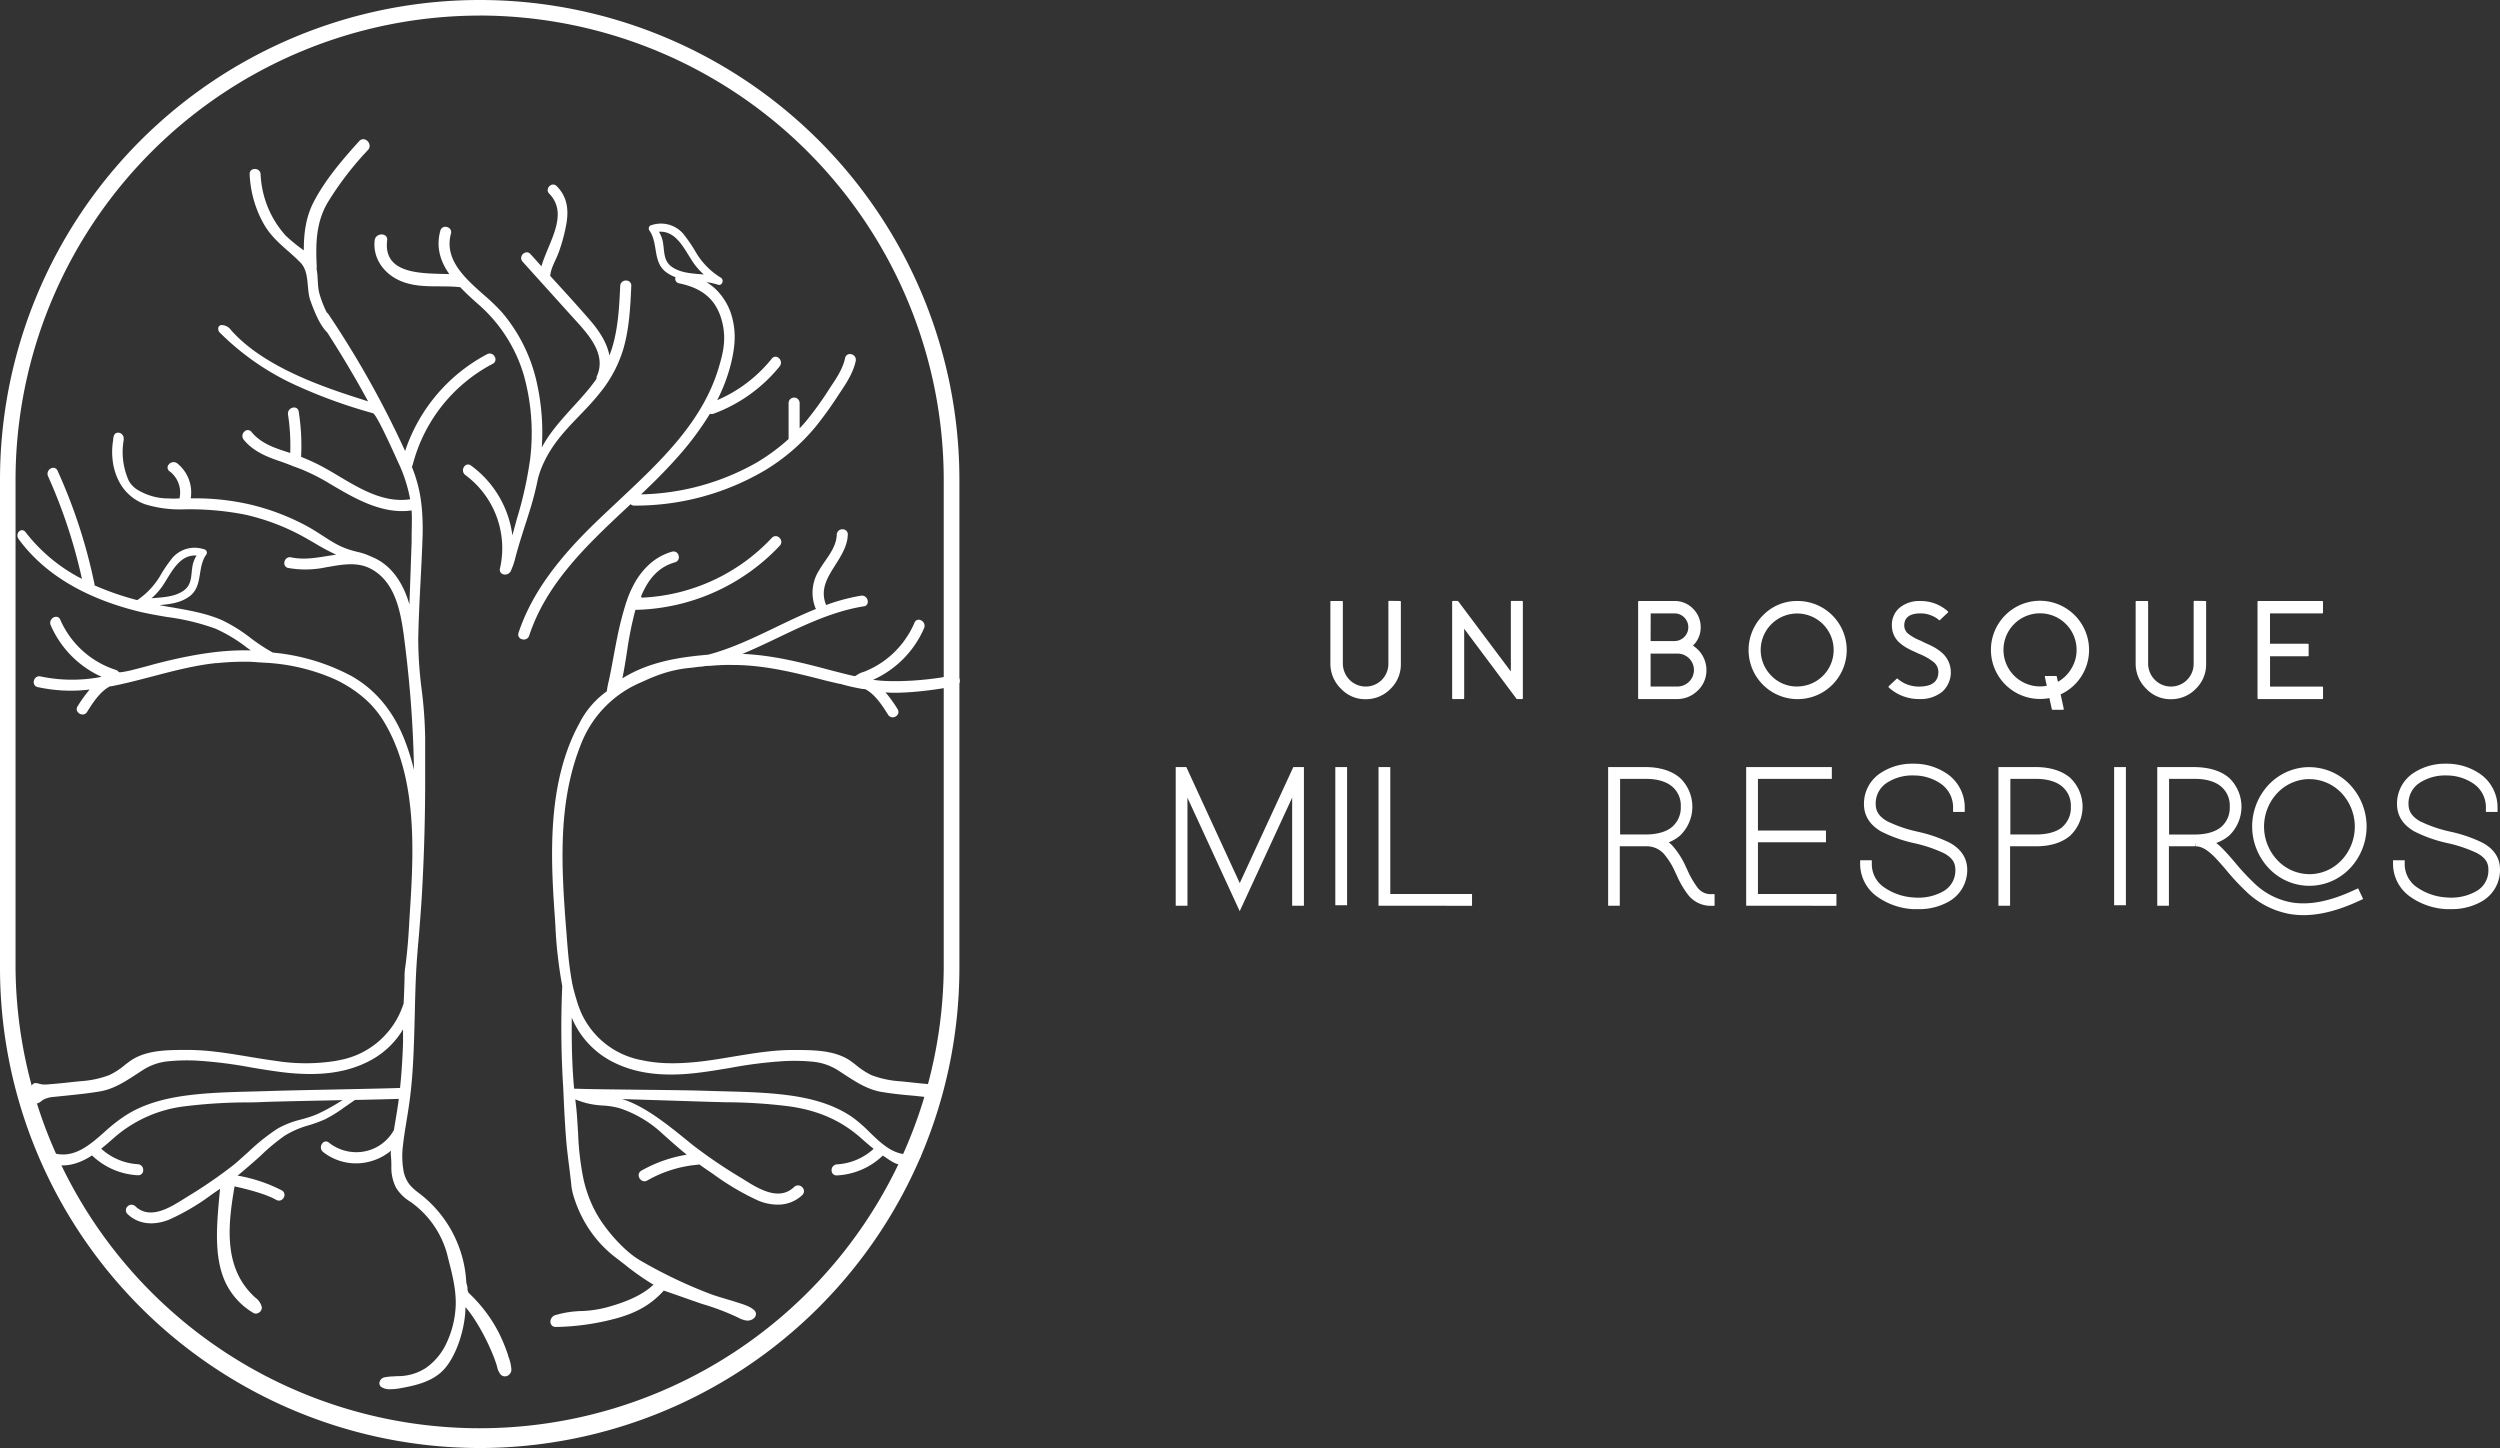 <?xml version="1.0" encoding="UTF-8"?> <svg xmlns="http://www.w3.org/2000/svg" id="Capa_1" data-name="Capa 1" viewBox="0 0 643.48 372.71"><rect x="0" y="0" width="643.48" height="372.71" fill="#333333" stroke="none"/><defs><style>.cls-1{fill:#fff;}</style></defs><title>Mesa de trabajo 5 copia-un-bosque</title><path class="cls-1" d="M360.34,154.69c.16,0,.23.07.23.22v16a8.71,8.71,0,0,1-2.61,6.34,8.81,8.81,0,0,1-6.31,2.72,8.56,8.56,0,0,1-6.5-2.7,9,9,0,0,1-2.72-6.56V154.91c0-.15.08-.22.23-.22h2.75c.16,0,.23.07.23.22v15.8a6,6,0,0,0,1.62,4.16,5.84,5.84,0,0,0,10.1-4v-16c0-.15.08-.22.23-.22Z"></path><path class="cls-1" d="M391.75,154.67c.15,0,.22.08.22.23v24.8c0,.15-.07.23-.22.23h-1.26a.2.2,0,0,1-.17-.09l-13.45-18V179.7a.21.21,0,0,1-.23.23H374a.21.21,0,0,1-.23-.23V154.9a.21.21,0,0,1,.23-.23h1.16a.2.2,0,0,1,.18.1l13.54,18.07V154.9a.2.2,0,0,1,.23-.23Z"></path><path class="cls-1" d="M435.74,166.18a7.45,7.45,0,0,1,3.48,6.52,7.08,7.08,0,0,1-2.33,5.13,7.43,7.43,0,0,1-5.29,2.1h-9.73a.21.21,0,0,1-.23-.23V154.91c0-.15.08-.22.23-.22H431a6.52,6.52,0,0,1,4.74,1.95,6.6,6.6,0,0,1,2,4.71A6.38,6.38,0,0,1,435.74,166.18ZM424.85,165H431a3.56,3.56,0,0,0,0-7.12h-6.12Zm6.91,11.71a4.27,4.27,0,0,0,4.25-4.25,4.23,4.23,0,0,0-4.25-4.23h-6.91v8.48Z"></path><path class="cls-1" d="M462.69,154.69a12.63,12.63,0,1,1-8.92,3.7A12.15,12.15,0,0,1,462.69,154.69Zm0,22A9.39,9.39,0,1,0,456,174,9.09,9.09,0,0,0,462.69,176.7Z"></path><path class="cls-1" d="M495.27,165.37c.22.09.4.17.51.23l.53.23c.41.2.79.38,1.13.56a12.61,12.61,0,0,1,2.24,1.48,6.73,6.73,0,0,1,.25,10.17,8.92,8.92,0,0,1-6,1.89,11.49,11.49,0,0,1-5.25-1.24,11,11,0,0,1-1.62-1l-.55-.42-.35-.32a.21.21,0,0,1,0-.34l2-1.88a.21.21,0,0,1,.32,0c.08.07.17.14.26.23l.39.28a7.94,7.94,0,0,0,1.14.67,8.43,8.43,0,0,0,3.65.81q5,0,5-3.79a3.28,3.28,0,0,0-1.27-2.56,15.65,15.65,0,0,0-3.68-2.08h-.06l-.82-.41-.44-.19-.48-.22q-.57-.26-1-.51a10.6,10.6,0,0,1-2-1.32,5.84,5.84,0,0,1-2.21-4.6,5.74,5.74,0,0,1,2-4.63,8,8,0,0,1,5.43-1.71,10.38,10.38,0,0,1,4.68,1.09,10,10,0,0,1,1.47.9c.16.11.33.24.49.37s.22.2.32.3a.19.19,0,0,1,0,.33l-1,.94-1,.95a.23.23,0,0,1-.32,0l-.23-.22-.34-.24a6.3,6.3,0,0,0-1-.55,7.2,7.2,0,0,0-3.1-.69q-4.22,0-4.22,3.14a2.75,2.75,0,0,0,1.08,2.15,12.83,12.83,0,0,0,3.19,1.76l0,0Z"></path><path class="cls-1" d="M525.09,154.63a12.67,12.67,0,0,1,12.62,12.64,12.59,12.59,0,0,1-7.32,11.46l.8,3.68c0,.19,0,.28-.23.28h-2.61a.21.21,0,0,1-.23-.17l-.62-2.84a13,13,0,0,1-2.41.23,12.64,12.64,0,0,1,0-25.28Zm4.6,20.86a9.31,9.31,0,0,0,3.47-3.41,9.16,9.16,0,0,0,1.34-4.81,9.41,9.41,0,1,0-9.41,9.41,9.28,9.28,0,0,0,1.73-.16l-.48-2.25c-.05-.19,0-.28.21-.28h2.63a.21.21,0,0,1,.23.19Z"></path><path class="cls-1" d="M567.61,154.69c.16,0,.23.07.23.22v16a8.71,8.71,0,0,1-2.61,6.34,8.81,8.81,0,0,1-6.31,2.72,8.56,8.56,0,0,1-6.5-2.7,9,9,0,0,1-2.72-6.56V154.91c0-.15.08-.22.23-.22h2.75c.16,0,.23.07.23.22v15.8a6,6,0,0,0,1.62,4.16,5.84,5.84,0,0,0,10.1-4v-16c0-.15.08-.22.23-.22Z"></path><path class="cls-1" d="M597.69,154.69c.16,0,.23.07.23.22v2.75c0,.16-.07.23-.23.23H584.28v7.81H594a.2.2,0,0,1,.23.23v2.75a.2.2,0,0,1-.23.23h-9.71v7.81h13.41c.16,0,.23.07.23.23v2.75a.2.2,0,0,1-.23.23H581.3a.21.21,0,0,1-.23-.23V154.91c0-.15.08-.22.23-.22Z"></path><polygon class="cls-1" points="334.01 197.44 332.89 197.44 319.1 227.3 305.35 197.44 304.23 197.44 303.63 197.44 303.58 197.44 302.62 197.44 302.62 233.13 305.64 233.13 305.64 205.32 319.09 234.53 332.59 205.31 332.59 233.13 335.62 233.13 335.62 197.44 334.62 197.44 334.01 197.44"></polygon><rect class="cls-1" x="343.7" y="197.44" width="3.03" height="35.56"></rect><polygon class="cls-1" points="357.85 197.44 354.82 197.44 354.82 232.13 354.82 233.13 378.89 233.14 378.89 230.11 357.85 230.11 357.85 197.44"></polygon><path class="cls-1" d="M436.8,228.28a23.42,23.42,0,0,1-2.55-4.5l-.23-.47a21.23,21.23,0,0,0-3.56-5.65,8.29,8.29,0,0,0-.93-.85,10.14,10.14,0,0,0,2.89-1.73,10.27,10.27,0,0,0,.06-14.8c-2.11-1.85-5.2-2.84-8.92-2.84h-9.64v35.69h3v-15.3h6.74a5.92,5.92,0,0,1,4.59,1.93,18.84,18.84,0,0,1,3,4.87l.28.57a24.77,24.77,0,0,0,2.88,5,7.37,7.37,0,0,0,5.91,2.95h1v-3h-1A4.22,4.22,0,0,1,436.8,228.28Zm-6.36-15.49c-1.52,1.32-3.91,2-6.88,2H417V200.47h6.61c3,0,5.37.72,6.92,2.09a6.39,6.39,0,0,1,2.09,5.07A6.51,6.51,0,0,1,430.44,212.79Z"></path><polygon class="cls-1" points="452.48 216.8 469.99 216.8 469.99 213.78 452.48 213.78 452.48 200.47 471.5 200.47 471.5 197.44 451.48 197.44 449.45 197.44 449.45 232.13 449.46 233.13 472.68 233.14 472.68 230.11 452.48 230.11 452.48 216.8"></polygon><path class="cls-1" d="M501.86,216.92a36.22,36.22,0,0,0-8.19-2.83l-.25-.06a33.9,33.9,0,0,1-7.71-2.67c-2-1.17-2.92-2.5-2.92-4.44a6.31,6.31,0,0,1,2.92-5.46,12,12,0,0,1,7-1.86,12.14,12.14,0,0,1,7,2.24,7.39,7.39,0,0,1,3,6.14v1h3v-1a10.53,10.53,0,0,0-4.16-8.54,15,15,0,0,0-8.74-2.87h-.59A14.67,14.67,0,0,0,484,199a9.42,9.42,0,0,0-4.23,7.95c0,3,1.49,5.37,4.43,7.07a35.85,35.85,0,0,0,8.47,3,36,36,0,0,1,7.73,2.61c2.05,1.14,2.89,2.37,2.89,4.23a6.11,6.11,0,0,1-3.11,5.56,13.14,13.14,0,0,1-7.54,1.59,14.81,14.81,0,0,1-7.63-2.58,7.2,7.2,0,0,1-3.22-6v-1h-3v1a10.33,10.33,0,0,0,4.45,8.41,17.59,17.59,0,0,0,9.23,3.17c.43,0,.85,0,1.27,0a15.4,15.4,0,0,0,8.06-2.07,9.3,9.3,0,0,0,4.55-8.14C506.31,220.88,504.81,218.56,501.86,216.92Z"></path><path class="cls-1" d="M532.94,200.28c-2.11-1.85-5.19-2.84-8.92-2.84h-9.64v35.69h3v-15.3H524c3.77,0,6.75-.93,8.86-2.75a10.27,10.27,0,0,0,.06-14.8Zm-2,12.51c-1.52,1.32-3.9,2-6.88,2h-6.61V200.47H524c3,0,5.37.72,6.92,2.09a6.43,6.43,0,0,1,2.1,5.07A6.52,6.52,0,0,1,530.9,212.79Z"></path><rect class="cls-1" x="544.16" y="197.44" width="3.03" height="35.56"></rect><path class="cls-1" d="M594.45,228h0a14.4,14.4,0,0,0,10.33-4.42l.35-.36.38-.44a15.68,15.68,0,0,0-1.16-21.32,14.5,14.5,0,0,0-9.78-4h-.72a14.43,14.43,0,0,0-10.17,4.81,15.66,15.66,0,0,0,.42,21.34A14.37,14.37,0,0,0,594.45,228Zm0-3a11.34,11.34,0,0,1-8.15-3.47,12.61,12.61,0,0,1-.34-17.18,11.43,11.43,0,0,1,8-3.81h.57a11.46,11.46,0,0,1,7.73,3.16,12.62,12.62,0,0,1,.92,17.16l-.58.64a11.35,11.35,0,0,1-8.17,3.51Z"></path><path class="cls-1" d="M606,229.08c-6.21,2.9-11.46,3.95-16.08,3.21a18.55,18.55,0,0,1-9.83-5.09,57.86,57.86,0,0,1-4.79-5.17c-.81-.95-1.58-1.84-2.36-2.68a22,22,0,0,0-2.49-2.38,10.52,10.52,0,0,0,3.31-1.89,10.27,10.27,0,0,0,.06-14.8c-2.08-1.83-5.08-2.78-8.92-2.84h-9.64v35.69h3v-15.3H565v-1l.09,1c1.69,0,3.34,1,5.69,3.57.72.78,1.46,1.64,2.24,2.56a61.44,61.44,0,0,0,5.08,5.46,21.65,21.65,0,0,0,11.41,5.86,21.09,21.09,0,0,0,3.4.27c4.33,0,9.09-1.24,14.43-3.73l.91-.42-1.28-2.75Zm-41.1-14.28H558.3V200.47h6.61c3,0,5.37.72,6.91,2.09a6.36,6.36,0,0,1,2.1,5.07,6.54,6.54,0,0,1-2.13,5.16C570.26,214.11,567.88,214.8,564.91,214.8Z"></path><path class="cls-1" d="M639,216.92a36.05,36.05,0,0,0-8.19-2.83l-.25-.06a33.9,33.9,0,0,1-7.71-2.67c-2-1.17-2.92-2.5-2.92-4.44a6.31,6.31,0,0,1,2.92-5.46,12,12,0,0,1,7-1.86,12.14,12.14,0,0,1,7,2.24,7.36,7.36,0,0,1,3,6.14v1h3v-1a10.5,10.5,0,0,0-4.16-8.54,15,15,0,0,0-8.74-2.87h-.59a14.67,14.67,0,0,0-8.16,2.4,9.42,9.42,0,0,0-4.23,7.95c0,3,1.49,5.37,4.44,7.07a35.61,35.61,0,0,0,8.46,3,35.47,35.47,0,0,1,7.73,2.61c2.05,1.14,2.89,2.37,2.89,4.23a6.11,6.11,0,0,1-3.11,5.56A13.14,13.14,0,0,1,629.8,231a14.81,14.81,0,0,1-7.63-2.58,7.2,7.2,0,0,1-3.22-6v-1h-3v1a10.33,10.33,0,0,0,4.45,8.41A17.59,17.59,0,0,0,629.6,234c.43,0,.85,0,1.27,0a15.4,15.4,0,0,0,8.06-2.07,9.28,9.28,0,0,0,4.55-8.14C643.48,220.88,642,218.56,639,216.92Z"></path><path class="cls-1" d="M123.47,372.71A123.6,123.6,0,0,1,0,249.25V123.47a123.47,123.47,0,0,1,246.94,0V249.25A123.6,123.6,0,0,1,123.47,372.71Zm0-368.7A119.6,119.6,0,0,0,4,123.47V249.25a119.46,119.46,0,0,0,238.91,0V123.47A119.59,119.59,0,0,0,123.47,4Z"></path><path class="cls-1" d="M136.22,131.84a80.12,80.12,0,0,0,2.27-8.76,25.76,25.76,0,0,1,.95-2.82c2.37-5.65,5.88-9.3,9.59-13.16,1.8-1.87,3.66-3.8,5.4-6a32.73,32.73,0,0,0,6.06-11.44c1.5-5.25,1.76-10.76,2-16.08a1.28,1.28,0,0,0-1.28-1.37h-.08a1.42,1.42,0,0,0-1.49,1.37c-.25,5.36-.52,10.91-2.14,16.12-.19.58-.39,1.16-.64,1.78-.57-2.88-2.19-5.85-5-9.06-3.33-3.86-6.84-7.69-10.24-11.4.19-2.2,1.53-4.16,2.24-6.21a43.57,43.57,0,0,0,2-7.68c.52-3.52,0-6.64-2.57-9.22-1.23-1.26-3.15.67-1.93,1.93,5.2,5.32-.25,12.58-2,18.71Q138,67,136.54,65.4a1.24,1.24,0,0,0-1.2-.43A1.59,1.59,0,0,0,134.21,66a1.37,1.37,0,0,0,.32,1.37L147,81.2l.77.85c3.72,4.06,8.35,9.11,5.89,14.7a1.62,1.62,0,0,0-.12.75,47.28,47.28,0,0,1-3.27,4.13c-.84,1-1.72,1.93-2.57,2.87-3,3.31-6.14,6.73-8.25,10.67a58.4,58.4,0,0,0-1.3-16.77,41.78,41.78,0,0,0-8.94-18A51.32,51.32,0,0,0,124.65,76c-4.88-4.3-10.4-9.16-8.58-15.86a1.3,1.3,0,0,0-.31-1.31,1.62,1.62,0,0,0-1.5-.41,1.33,1.33,0,0,0-.93,1c-1.14,4.21,0,7.84,2.32,11.13-6.78-.21-17.08.25-16-8.69.24-2.05-3-2-3.21,0-.53,4.57,2.32,8.5,6.4,10.34,4.93,2.21,10.28,1.15,15.48,1.71h.13c1.35,1.42,2.83,2.79,4.34,4.13a38.82,38.82,0,0,1,12,18.4,55.55,55.55,0,0,1,1.68,21.6A99.94,99.94,0,0,1,133,133.68c-.36,1.35-.75,2.75-1.11,4.14a26.49,26.49,0,0,0-10.67-18,1.18,1.18,0,0,0-1.74.29,1.52,1.52,0,0,0,.3,2.16,23.43,23.43,0,0,1,8.92,24,1.21,1.21,0,0,0,.74,1.52,1.45,1.45,0,0,0,.55.1,1.63,1.63,0,0,0,1.45-.85c.08-.16.24-.54.5-1.18a18.18,18.18,0,0,0,.63-2c.72-2.81,1.62-5.64,2.49-8.38C135.45,134.29,135.85,133.06,136.22,131.84Z"></path><path class="cls-1" d="M161.31,130.71l1-.94a1.33,1.33,0,0,0,.95.37h0a65.63,65.63,0,0,0,33.66-9.1A51.18,51.18,0,0,0,210,109.75a95.45,95.45,0,0,0,5.61-7.78l.54-.82c1.7-2.54,3.45-5.17,4.11-8.24a1.46,1.46,0,0,0-1.17-1.74,1.25,1.25,0,0,0-1.57,1c-.6,2.75-2.18,5.12-3.72,7.4l-.64,1a84.77,84.77,0,0,1-5.72,7.87c-.47.56-1,1.15-1.62,1.81v-6.5a1.42,1.42,0,0,0-2.84,0V113a51.56,51.56,0,0,1-8.12,6A62.82,62.82,0,0,1,165,127.25c2.69-2.55,5.81-5.59,8.74-8.86a77.66,77.66,0,0,0,9-11.9,1.2,1.2,0,0,0,.91,0A39.41,39.41,0,0,0,200.68,94.3a1.54,1.54,0,0,0-.27-2.18,1.18,1.18,0,0,0-1.75.18A36.39,36.39,0,0,1,184.6,103a44.36,44.36,0,0,0,3.48-9.14c1.13-4.46,1.31-7.91.59-11.19a15.73,15.73,0,0,0-4.59-8.37,14.5,14.5,0,0,0-2.24-1.67,16.53,16.53,0,0,1,2.95.65c1.1.37,1.66-1.21.76-1.8a19,19,0,0,1-6.15-6.06,40.5,40.5,0,0,0-3.62-5.35,7.61,7.61,0,0,0-8-2.15l0,0a.89.89,0,0,0-.63,1.4c2.36,3.34.75,8.19,4.41,10.81a9.41,9.41,0,0,0,2.3,1.21,1.51,1.51,0,0,0,0,.79,1.22,1.22,0,0,0,1,.81c6.46,1.35,9.9,4.63,11.18,10.62.88,4.17,0,7.59-1.12,11.32-4.25,13.93-15.07,24-25.53,33.83-3.19,3-6.49,6.06-9.49,9.16-8.44,8.73-13.66,16.66-16.43,25a1.25,1.25,0,0,0,.85,1.66,1.75,1.75,0,0,0,.51.08,1.41,1.41,0,0,0,1.38-1C140.66,150.07,151.16,140.22,161.31,130.71Zm9.3-68.51a8.29,8.29,0,0,0-1-2.55c4.26-.29,6.29,4,8.41,7.3a17.18,17.18,0,0,0,3.13,3.7c-2.79-.25-5.64-.33-7.95-1.78C170.67,67.28,171.09,64.81,170.61,62.2Z"></path><path class="cls-1" d="M130.64,348.42c-.43-1.26-.91-2.49-1.43-3.66a36.37,36.37,0,0,0-3.79-6.56,39.87,39.87,0,0,0-4.83-5.47,2.29,2.29,0,0,1-.26-1.15,3.15,3.15,0,0,0-.14-.83,3.35,3.35,0,0,1-.19-1v-.06a30.82,30.82,0,0,0-11.33-21.94l-.8-.63a14.27,14.27,0,0,1-2.33-2.07,8.11,8.11,0,0,1-1.71-3.89,21.72,21.72,0,0,1-.11-6.3c.23-2.15.59-4.32.93-6.43.23-1.38.46-2.8.66-4.21s.32-2.43.44-3.49c.69-6.38.83-12.93,1-19.26.13-5.51.25-11.21.74-16.77,0-.07,0-.12,0-.18l.09-1,.24-2.7c.29-3.54.59-7.3.8-11.08.58-10.21.85-20.6.81-30.88v-2.35c0-2.21,0-4.5,0-6.75a109.8,109.8,0,0,0-.89-12.21,104.35,104.35,0,0,1-.89-13c.09-5.06.35-10.21.61-15.2.18-3.5.37-7.12.49-10.67a62,62,0,0,0-.18-7.88c-.07-.85-.25-2.14-.32-2.63a35.73,35.73,0,0,0-2.24-8l.1-.25a1.66,1.66,0,0,0,.14-.37,40.89,40.89,0,0,1,20.57-25.91,1.27,1.27,0,0,0,.53-1.8,1.42,1.42,0,0,0-2-.66,43.85,43.85,0,0,0-21.08,24.91A247.94,247.94,0,0,0,84.52,80.85a1.46,1.46,0,0,0-.41-.41,27.9,27.9,0,0,1-1.93-5c-.52-2-.27-4.24-.71-6.28a1.62,1.62,0,0,0,.06-.51c-.29-5.86-.24-11.24,2.78-16.47a81.43,81.43,0,0,1,10.4-13.57c1.38-1.53-.89-3.8-2.27-2.27-4.28,4.73-8.69,9.88-11.66,15.56-2.09,4-2.59,8.21-2.58,12.54a41.27,41.27,0,0,1-4.67-3.8,25.18,25.18,0,0,1-6.45-15.79c-.09-1.81-2.91-1.82-2.82,0a28.59,28.59,0,0,0,3.58,12.71c2.47,4.37,6.08,6.55,9.47,10,2.49,2.53,1.45,6.84,2.65,10,.94,2.54,2.3,6.1,4.26,8,3.81,5.93,7.35,11.88,10.53,17.75h0l-.52-.17c-9.73-3.09-26-8.26-34.77-18.18a3,3,0,0,0-2.54-1.29.94.94,0,0,0-.73.65,1.47,1.47,0,0,0,.52,1.42A67.12,67.12,0,0,0,75.47,98.85,132.46,132.46,0,0,0,96,106.36c.61.17,2.79,4.41,6.47,12.6a38.12,38.12,0,0,1,3.1,9.55c-6.69,1-12.73-2.59-18.57-6.08-1-.61-2-1.19-3-1.75a49.5,49.5,0,0,0-6.5-3.08,56.4,56.4,0,0,0-.62-11.69,1.16,1.16,0,0,0-1.41-1,1.55,1.55,0,0,0-1.34,1.76,52.47,52.47,0,0,1,.57,9.93l-.89-.3c-3.14-1-6.7-2.19-9.1-5.15A1.18,1.18,0,0,0,63,111a1.52,1.52,0,0,0-.27,2.17c2.35,2.9,5.74,4.34,9.05,5.46.68.23,1.37.47,2,.72.33.11.66.25,1,.38s.63.27,1,.39c.78.28,1.58.57,2.36.91s1.63.72,2.4,1.09c1.22.6,2.4,1.23,3.52,1.89l.89.53c6.27,3.71,13.38,7.93,21,6.84.14,2.37,0,4.78,0,7.12,0,.35,0,.69,0,1l-.57,16.09c-1.72-6-4.93-10.18-9.28-12.09l-1.43-.62a16.08,16.08,0,0,0-2.67-.83c-.51-.12-1-.25-1.55-.41A20.12,20.12,0,0,1,86.49,140c-1.23-.68-2.42-1.45-3.58-2.2s-2.36-1.53-3.59-2.2l-.15-.09a59.67,59.67,0,0,0-14.61-5.61,62,62,0,0,0-14.34-1.63H49.09a9.56,9.56,0,0,0-3.47-9,1.56,1.56,0,0,0-2.2.31,1.15,1.15,0,0,0,.2,1.71,6.8,6.8,0,0,1,2.57,7,23.56,23.56,0,0,1-2.89,0h-.19a15.13,15.13,0,0,1-7.33-2,6.37,6.37,0,0,1-2.64-2.57,18.08,18.08,0,0,1-1.32-10.38,2.27,2.27,0,0,0-.09-1.07,1.5,1.5,0,0,0-1.18-.9,1.13,1.13,0,0,0-.69.12c-.55.29-.64.94-.73,1.51a2.36,2.36,0,0,1,0,.28,16.4,16.4,0,0,0-.21,1.68,17.14,17.14,0,0,0,.06,3.36A15.46,15.46,0,0,0,31,124.58a12.19,12.19,0,0,0,4.7,4.49,12.75,12.75,0,0,0,1.6.71,30.23,30.23,0,0,0,10,1.32A74.71,74.71,0,0,1,63,132.44a57.23,57.23,0,0,1,16.18,6.32l1.74,1a55.62,55.62,0,0,0,5.58,3l-2.06.32c-3.12.52-6.35,1.05-9.49.38a1.35,1.35,0,0,0-1.36.42,1.58,1.58,0,0,0-.35,1.5,1.21,1.21,0,0,0,1,.82A25.42,25.42,0,0,0,84,146l.61-.1c3.64-.63,7.41-1.29,10.77.47,7,3.65,8,12.65,8.9,19.89l.18,1.5a296.25,296.25,0,0,1,2.1,30.38,61.19,61.19,0,0,0-2.38-7.59c-2.91-7.5-7.55-13.08-13.78-16.58a53.26,53.26,0,0,0-20.18-6,49,49,0,0,1-5.79-3.81,39.72,39.72,0,0,0-7.36-4.57c-4.06-1.75-8.48-2.51-12.75-3.25-1.09-.18-2.19-.38-3.3-.58,2.69-.25,5.35-.54,7.66-2.19,3.66-2.63,2-7.47,4.4-10.81a.89.89,0,0,0-.63-1.4l0,0a7.58,7.58,0,0,0-8,2.14,36.51,36.51,0,0,0-3.31,4.86,19.55,19.55,0,0,1-5.82,6.11,72.58,72.58,0,0,1-11-3.81,1.66,1.66,0,0,0,0-.32,137.76,137.76,0,0,0-9.51-29.19,1.18,1.18,0,0,0-1.65-.61,1.54,1.54,0,0,0-.81,2A134.52,134.52,0,0,1,21.09,149a43.14,43.14,0,0,1-14.49-12,1.14,1.14,0,0,0-1-.54,1.24,1.24,0,0,0-1,.77,1.52,1.52,0,0,0,.21,1.54c6.46,8.83,16.75,15.07,30.59,18.55,2.49.62,5.09,1.06,7.6,1.49a58.65,58.65,0,0,1,12.45,3,39.14,39.14,0,0,1,8,4.81l1.1.79c-4.89-.12-12.13.2-24.83,3.54-1.38.38-2.85.78-4.32,1.16l-.58.14a27.73,27.73,0,0,1-3.62.77l-.13,0a1.11,1.11,0,0,1-.4,0,.45.45,0,0,1-.2-.16l-.1-.11a1.5,1.5,0,0,0-.55-.32A23.42,23.42,0,0,1,15.51,159.5a1.13,1.13,0,0,0-.92-.74,1.54,1.54,0,0,0-1.36.65,1.47,1.47,0,0,0-.18,1.51,25.85,25.85,0,0,0,13.12,13.29,39.48,39.48,0,0,1-15.72-.1,1.37,1.37,0,0,0-1.35.4,1.57,1.57,0,0,0-.36,1.5,1.23,1.23,0,0,0,1,.85,39.77,39.77,0,0,0,13.34.62,35.57,35.57,0,0,0-3.11,4.32,1.23,1.23,0,0,0-.08,1.29,1.56,1.56,0,0,0,1.31.81h.06a1.33,1.33,0,0,0,1.16-.66c1.36-2.18,3.23-5.15,5.78-6.53a.83.83,0,0,1,.3-.07l.15,0,.5-.1c3.4-.68,6.81-1.58,10.11-2.44,3.5-.92,7.12-1.87,10.74-2.57,1.94-.38,3.71-.65,5.43-.84l.33,0a71.61,71.61,0,0,1,7.21-.37h.39c1.07,0,2.16.08,3.21.16l1.47.09a51.07,51.07,0,0,1,16.79,3.69,32.22,32.22,0,0,1,8.87,5.41,25.19,25.19,0,0,1,4.91,5.74c8.47,13.69,8,31.75,7,47.6-.08,1.23-.16,2.48-.23,3.69l-.09,1.62c-.1,1.64-.22,3.59-.41,5.6s-.38,3.74-.62,5.31a15,15,0,0,0-.13,1.89c0,.22,0,.44,0,.65-.06,2.47-.14,4.56-.24,6.54-.24.69-.48,1.34-.73,1.93a21.33,21.33,0,0,1-15.56,12.59l-1.16.23a48.77,48.77,0,0,1-15.45,0c-2.37-.31-4.78-.71-7.1-1.1-2.73-.45-5.56-.92-8.36-1.25a62.78,62.78,0,0,0-7.23-.47H46.84c-4.32.05-9.69.12-13.62,3.05-.36.27-.72.54-1.06.81a19,19,0,0,1-4,2.61,25.29,25.29,0,0,1-7.61,1.59l-.74.08-.7.07c-2.23.25-4.53.5-6.8.66a5.93,5.93,0,0,1-1.46,0h-.06l-.61-.14a5.65,5.65,0,0,0-.71-.17c-.88-.12-1.17.32-1.58,1.07A3,3,0,0,0,8.14,283a4.4,4.4,0,0,1,.26.39c.22.36.41.67.85.67h.17a2.77,2.77,0,0,0,1.22-.64c.15-.11.3-.23.46-.33a6.66,6.66,0,0,1,2.8-.76l3.48-.36c2.76-.29,5.61-.58,8.41-1.06,3.52-.61,6.52-2.58,9.43-4.48l1.4-.91a14.52,14.52,0,0,1,6.55-2.34,48.81,48.81,0,0,1,7.54-.18,111.8,111.8,0,0,1,13.75,1.72c2.94.5,6,1,9,1.35,9.14,1,16.14,0,22-3.19a21.6,21.6,0,0,0,8.28-7.94c0,1.32,0,2.4,0,3.39-.08,2.59-.22,5.18-.41,7.71-.1,1.33-.23,2.65-.36,4a1.75,1.75,0,0,0-.24,0h-.06c-3.85.13-10.33.26-16.59.39s-12.8.26-16.68.39l-4.62.13c-5.33.14-10.85.28-16.22.95-7.27.91-12.69,2.73-17,5.72A40.71,40.71,0,0,0,27.3,291c-4.06,3.63-8.25,7.39-13.63,5.77a1.33,1.33,0,0,0-1.69.95,1.4,1.4,0,0,0,.93,1.8c3.5,1,6.93.37,10.78-2.12a18.34,18.34,0,0,0,11.8,5.1h.1a1.24,1.24,0,0,0,1.27-1.24,1.46,1.46,0,0,0-1.37-1.6,15.33,15.33,0,0,1-9.44-4c1.1-.87,2.17-1.81,3.08-2.61a33.65,33.65,0,0,1,18.28-8.28A133.47,133.47,0,0,1,64,283.75c1.48,0,3-.07,4.5-.13,4-.13,10.68-.27,17.11-.4l2.6-.05-.89.52a50.16,50.16,0,0,1-5.67,3.08c-.51.22-1.06.43-1.68.64-.82.27-1.66.51-2.48.74a23.52,23.52,0,0,0-6,2.32,52.56,52.56,0,0,0-7.64,6.1c-1,.88-2,1.8-3,2.67l-1,.82a122,122,0,0,1-11.79,8.06l-.56.35c-3.76,2.37-8.9,5.61-12.68,2a1.39,1.39,0,0,0-2,.07,1.32,1.32,0,0,0,0,1.94c2.68,2.59,6.61,3.11,10.77,1.42a58.08,58.08,0,0,0,10.88-6.42c.58-.41,1.16-.8,1.73-1.19l.33-.23.1-.08c0,.52-.09,1-.14,1.55-.72,7.94-1.47,16.15,1.56,22.59a18.12,18.12,0,0,0,7.12,7.79,1.26,1.26,0,0,0,.68.2,1.45,1.45,0,0,0,.73-.21,1.53,1.53,0,0,0,.82-1.37A4.07,4.07,0,0,0,65.71,334l-.28-.27c-3.64-3.41-5.66-7.8-6.18-13.41-.46-5,.3-10.1,1.12-14.95,2.83.61,7.92,1.87,10.73,3.47a1.38,1.38,0,0,0,1.92-.56,1.33,1.33,0,0,0-.49-1.89,39.51,39.51,0,0,0-11.39-3.8,4.72,4.72,0,0,0,.51-.4L63.06,301c1.32-1.13,2.68-2.3,4-3.5a51.09,51.09,0,0,1,6.23-5.19,23.9,23.9,0,0,1,6.18-2.67,36.34,36.34,0,0,0,4.15-1.52,34,34,0,0,0,4.86-3l2.89-2,0,0c4.39-.09,8.46-.19,11.27-.28,0,.19-.05.39-.07.59-.2,1.57-.48,3.2-.74,4.78-.15.87-.3,1.77-.44,2.65A11,11,0,0,1,94,296.33a11.33,11.33,0,0,1-9.36-2.24,1.13,1.13,0,0,0-1.69.22,1.57,1.57,0,0,0,.24,2.23,13.76,13.76,0,0,0,9.2,2.88,14.22,14.22,0,0,0,8.26-3.25,4.66,4.66,0,0,0,0,1.58,1.11,1.11,0,0,1,0,.17c.06.57.07,1.16.08,1.73,0,.26,0,.53,0,.79a11.36,11.36,0,0,0,1.18,5.21,10.81,10.81,0,0,0,3.59,3.59l.73.52A24.24,24.24,0,0,1,115,322.48l.42,1.68c1,3.86,2,7.86,1.88,11.81a25.16,25.16,0,0,1-2.73,10.46,15.93,15.93,0,0,1-4.91,5.64,13.23,13.23,0,0,1-7,2.14c-.38,0-.78,0-1.2.06a13.09,13.09,0,0,0-2.57.26,1.65,1.65,0,0,0-1.22,1.33,1.19,1.19,0,0,0,.36,1.06,3.92,3.92,0,0,0,2.53.65,13.38,13.38,0,0,0,2.08-.18c3.88-.67,7.91-1.55,10.84-4.13,3.9-3.45,6.3-11.36,6.33-16.81,3.19,3.62,6.72,10.66,8.05,15,0,.13.07.27.11.41a4.52,4.52,0,0,0,.86,1.89,1.51,1.51,0,0,0,1.71.4,1.77,1.77,0,0,0,1.09-1.66,11.16,11.16,0,0,0-.82-3.43C130.8,348.87,130.71,348.65,130.64,348.42ZM42.19,150.29c2.12-3.34,4.15-7.59,8.41-7.3a7.75,7.75,0,0,0-1,2.42c-.54,2.64,0,5.16-2.6,6.79-2.3,1.47-5.16,1.54-8,1.79A17.18,17.18,0,0,0,42.19,150.29Z"></path><path class="cls-1" d="M247,174.94a1.42,1.42,0,0,0-1.73-1.13c-5.42,1.25-15.25,2-20.53,1.16a25.85,25.85,0,0,0,13.11-13.28,1.56,1.56,0,0,0-.86-2.06,1.15,1.15,0,0,0-1.6.64c-.28.65-.6,1.31-.94,1.95s-.77,1.32-1.19,1.95a19.92,19.92,0,0,1-1.35,1.82,21.67,21.67,0,0,1-1.51,1.67,19.91,19.91,0,0,1-1.67,1.52,21.65,21.65,0,0,1-1.8,1.35c-.63.42-1.28.81-1.94,1.17s-1.37.68-2.07,1c-.23.1-.47.18-.7.26a5.74,5.74,0,0,0-1.33.57l-.2.13a3.35,3.35,0,0,1-.63.37l-.47-.08-.57-.12-1.48-.36-2.94-.75-.36-.09c-7.48-2-15.22-4-23.14-4.32,3.06-1.28,6.11-2.73,9.07-4.14,7-3.36,14.31-6.84,22.12-8.1a1.13,1.13,0,0,0,1-.72,1.56,1.56,0,0,0-.29-1.49,1.47,1.47,0,0,0-1.4-.53,49.8,49.8,0,0,0-9,2.41l0-.11c-1.56-3.93.38-7,2.44-10.26,1.52-2.4,3.08-4.88,3.18-7.76a1.29,1.29,0,0,0-1.32-1.37,1.4,1.4,0,0,0-1.52,1.37c-.09,2.58-1.56,4.72-3,6.8-.53.76-1.07,1.56-1.53,2.35a10.73,10.73,0,0,0-1,9.64,1.86,1.86,0,0,0,.19.33c-3.47,1.4-6.91,3.06-10.25,4.66-5.64,2.72-11.46,5.53-17.5,7.12-7.42.63-15.23,1.81-22.09,6.09.47-2.29.81-4.49,1.15-6.63a92.63,92.63,0,0,1,1.94-10c.08-.32.17-.65.27-1a52.45,52.45,0,0,0,37.15-16.51,1.41,1.41,0,0,0-.1-2.05,1.3,1.3,0,0,0-1.91,0,48.82,48.82,0,0,1-33.38,15.42h0a.3.3,0,0,1-.26-.14.32.32,0,0,1,0-.31c2-4.81,4.79-7.55,8.67-8.64a1.35,1.35,0,0,0,.94-1.74,1.34,1.34,0,0,0-1.7-1,14.7,14.7,0,0,0-5.89,3.3,19.31,19.31,0,0,0-4.07,5.4,25.82,25.82,0,0,0-1.22,2.67c-.51,1.3-.92,2.67-1.26,3.85s-.75,2.72-1.11,4.28c-.62,2.73-1.13,5.52-1.63,8.22l-.1.51c-.21,1.16-.46,2.46-.74,3.86l-.28,1.28a24.78,24.78,0,0,0-.49,2.57,22.69,22.69,0,0,0-7,8.13c-8.1,14.75-7.57,33-6.44,48.93.07,1,.13,2,.2,3a114.42,114.42,0,0,0,1.78,15.8,242.42,242.42,0,0,0,.24,26l.08,1.71c.16,3.58.34,7.41.65,11.38.18,2.38.48,4.81.78,7.17.19,1.53.39,3.11.55,4.66a13.82,13.82,0,0,0,.45,2.58,32.18,32.18,0,0,0,4.17,9.09,30.32,30.32,0,0,0,7.05,7.46c.6.45,1.28,1,2,1.54a65.5,65.5,0,0,0,7.5,5.28c-2.56,2.44-6.55,4.37-12.2,5.88a29.25,29.25,0,0,1-6.23.9,26,26,0,0,0-6.64,1,1.79,1.79,0,0,0-1.43,2,1.31,1.31,0,0,0,1.35,1.1h.23a63.34,63.34,0,0,0,14.25-1.92c5.85-1.45,9.76-3.59,13.09-7.17a3.2,3.2,0,0,0,.22-.27c.4.11,3.91,1.34,6.49,2.25,1.71.6,3.19,1.12,3.49,1.21l0,0a62.25,62.25,0,0,1,9.22,3.51,6.59,6.59,0,0,0,2,.72,2.45,2.45,0,0,0,2-.56,1.44,1.44,0,0,0,.53-1.36c-.31-1.3-3-2.16-4.31-2.57l-.41-.13c-1-.33-2-.63-3-.92-1.46-.44-3-.89-4.41-1.44a122.24,122.24,0,0,1-17.75-8.54c-3.8-2.21-8-7-10.25-10.52a30.15,30.15,0,0,1-2.55-4.91,34.63,34.63,0,0,1-1.69-5.41,71.73,71.73,0,0,1-1.37-11.27c0-.6-.07-1.2-.1-1.79-.12-2-.24-4.15-.5-6.23-.05-.42-.1-.84-.14-1.26a22.73,22.73,0,0,0,3,1,22.23,22.23,0,0,0,4,.58,20,20,0,0,1,4.46.71,29.83,29.83,0,0,1,11,6.57c2.23,2,4.26,3.8,6.22,5.38a35.1,35.1,0,0,0-11.66,4.1,1.34,1.34,0,0,0-.72,1.17,1.66,1.66,0,0,0,.8,1.38,1.37,1.37,0,0,0,1.41,0,31.58,31.58,0,0,1,13-4.07,1.38,1.38,0,0,0,.39-.09c.84.61,1.49,1.07,2.12,1.49l1.61,1.1A65.9,65.9,0,0,0,195.11,309a13,13,0,0,0,5,1.06,9,9,0,0,0,6.39-2.46,1.37,1.37,0,0,0,0-2,1.45,1.45,0,0,0-2.1-.08c-3.91,3.74-9.21.45-13.08-2l-.34-.21a129.83,129.83,0,0,1-12.64-8.56l-1.65-1.34c-4.86-3.94-10.87-8.8-16.57-10.52l10.83.34,11,.35,4.74.13a133.33,133.33,0,0,1,16.79,1.1c7.34,1.1,13,3.64,18,8,1.18,1.05,2.26,2,3.39,2.89a15.34,15.34,0,0,1-9.45,4,1.46,1.46,0,0,0-1.37,1.6,1.23,1.23,0,0,0,1.27,1.24h.11a18.38,18.38,0,0,0,11.8-5.1l.92.61c2.45,1.64,3.46,2.32,7.07,1.24a2.81,2.81,0,0,0,1.81-1.83.68.68,0,0,0-.11-.66c-.12-.11-.35-.21-.83-.07-5.2,1.56-8.82-2-12.32-5.36a35.06,35.06,0,0,0-4.37-3.81c-4.35-3-9.77-4.81-17-5.72-5.39-.67-10.92-.81-16.27-.95l-4.58-.13c-3.86-.13-10.45-.2-16.81-.27s-12.95-.14-16.82-.27h-.15c-.45-4.95-.65-10.39-.61-16.79v-.31c0-.41,0-.82,0-1.23l0,.06h0v0l.1.21v0A22.47,22.47,0,0,0,157.1,273c5.9,3.2,12.9,4.22,22,3.19,3-.34,6.08-.86,9-1.35a111.4,111.4,0,0,1,13.74-1.72,50.23,50.23,0,0,1,7.54.17,14.66,14.66,0,0,1,6.55,2.35l1.4.91c2.91,1.9,5.91,3.86,9.43,4.48,2.8.48,5.66.77,8.43,1l3.45.37a6.67,6.67,0,0,1,2.81.76l0-.06h0l0-.06h0l1.57-4.08h0l0-.13c-.24,0-.49.1-.72.16l-.6.15h-.06a5.94,5.94,0,0,1-1.46,0c-2.29-.17-4.61-.42-6.86-.67l-.64-.06-.73-.08a25.73,25.73,0,0,1-7.63-1.59,19.58,19.58,0,0,1-4-2.61c-.35-.27-.7-.55-1.07-.82-3.92-2.93-9.29-3-13.61-3.05h-.83a58,58,0,0,0-7.77.46c-2.81.33-5.64.8-8.37,1.25-2.32.39-4.72.79-7.09,1.1-8.12,1.06-12.71.51-15.45,0l-1.16-.23a21.31,21.31,0,0,1-15.56-12.59,30,30,0,0,1-1-2.87c-.31-1-.57-1.95-.79-2.79-.28-1.09-.47-2.21-.66-3.35l-.12-.8c-.08-.52-.16-1.07-.23-1.62-.13-1-.25-2.07-.36-3.25-.14-1.5-.26-3-.38-4.51,0-.45-.07-.9-.1-1.36-1.41-17.62-2.1-33.41,3.75-48.1A28.46,28.46,0,0,1,165,175.63l.84-.37a43.05,43.05,0,0,1,4.23-1.72,32.26,32.26,0,0,1,7.8-1.66l2.29-.28.31,0,.94-.14a7,7,0,0,1,.79-.07l.4,0,1.29-.1c.85-.06,1.72-.1,2.58-.13s1.71,0,2.55,0c8.16.06,16.07,2.1,23.71,4.07L216,176l.18,0,.24.06c1.07.31,2.17.58,3.25.82.54.11,1.09.23,1.65.33l.49.09.26.05.25,0a1.6,1.6,0,0,1,.53.11c2.52,1.39,4.38,4.35,5.73,6.5a1.4,1.4,0,0,0,2,.42,1.3,1.3,0,0,0,.45-1.86,33.6,33.6,0,0,0-3.11-4.31c4.63.45,13.8-.69,18.16-1.7A1.28,1.28,0,0,0,247,174.94Zm-26.94-.89v0h0Z"></path></svg> 